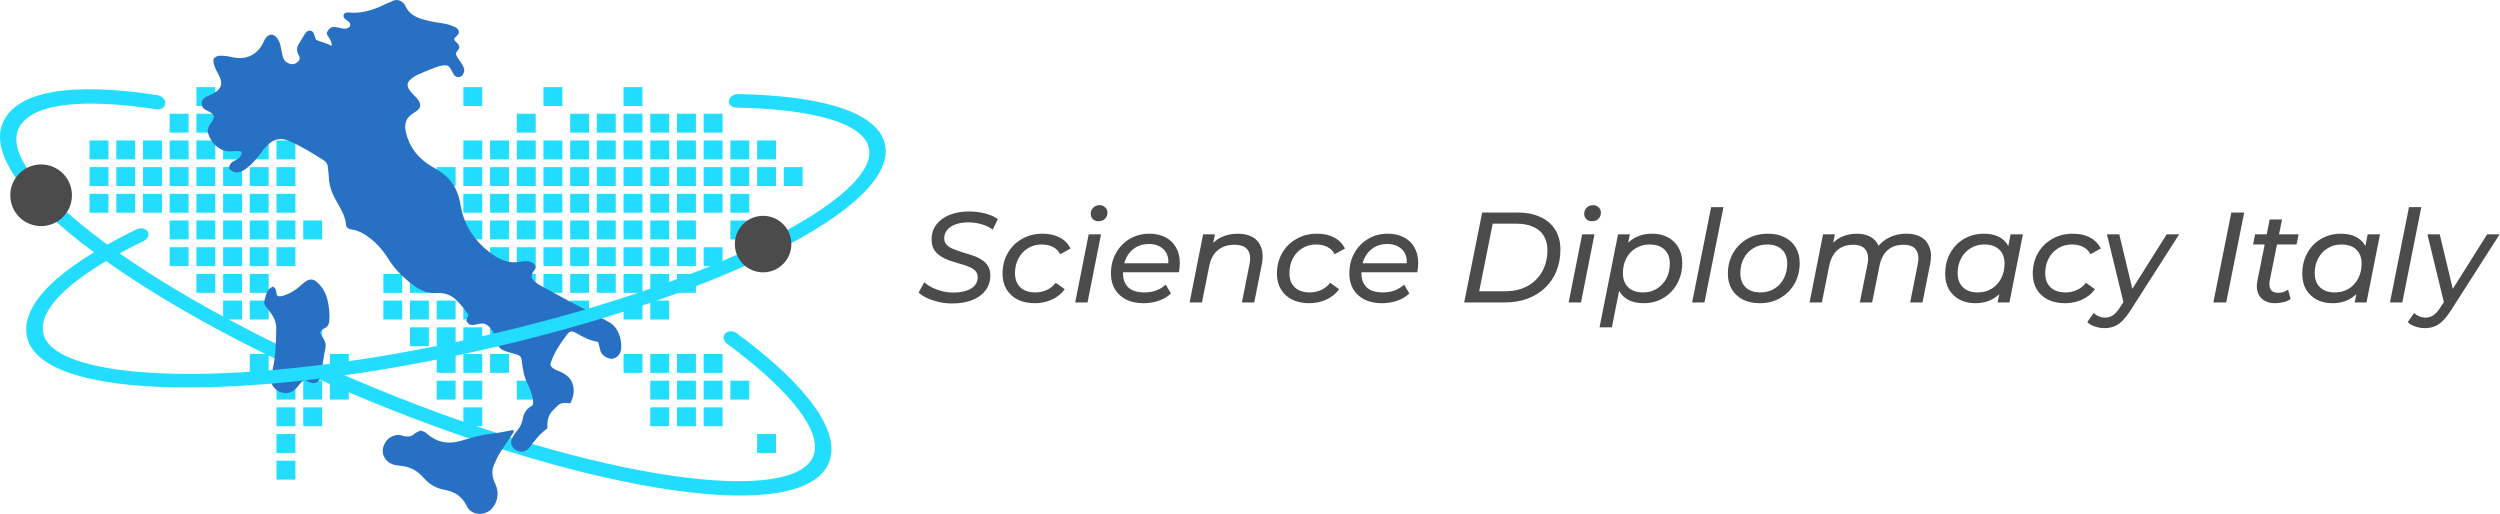 <?xml version="1.0" encoding="UTF-8"?>
<svg xmlns="http://www.w3.org/2000/svg" width="467" height="96" viewBox="0 0 467 96" fill="none">
  <path d="M40.218 16.27H36.688V19.799H40.218V16.27Z" fill="#23DDFF"></path>
  <path d="M45.212 16.27H41.682V19.799H45.212V16.27Z" fill="#23DDFF"></path>
  <path d="M50.188 16.27H46.658V19.799H50.188V16.27Z" fill="#23DDFF"></path>
  <path d="M55.182 16.27H51.652V19.799H55.182V16.27Z" fill="#23DDFF"></path>
  <path d="M60.175 16.27H56.645V19.799H60.175V16.27Z" fill="#23DDFF"></path>
  <path d="M65.151 16.27H61.621V19.799H65.151V16.27Z" fill="#23DDFF"></path>
  <path d="M70.145 16.27H66.615V19.799H70.145V16.27Z" fill="#23DDFF"></path>
  <path d="M75.137 16.27H71.607V19.799H75.137V16.27Z" fill="#23DDFF"></path>
  <path d="M90.084 16.27H86.554V19.799H90.084V16.27Z" fill="#23DDFF"></path>
  <path d="M105.047 16.27H101.517V19.799H105.047V16.27Z" fill="#23DDFF"></path>
  <path d="M120.01 16.27H116.48V19.799H120.01V16.27Z" fill="#23DDFF"></path>
  <path d="M35.226 21.247H31.696V24.777H35.226V21.247Z" fill="#23DDFF"></path>
  <path d="M40.218 21.247H36.688V24.777H40.218V21.247Z" fill="#23DDFF"></path>
  <path d="M45.212 21.247H41.682V24.777H45.212V21.247Z" fill="#23DDFF"></path>
  <path d="M50.188 21.247H46.658V24.777H50.188V21.247Z" fill="#23DDFF"></path>
  <path d="M60.175 21.247H56.645V24.777H60.175V21.247Z" fill="#23DDFF"></path>
  <path d="M65.151 21.247H61.621V24.777H65.151V21.247Z" fill="#23DDFF"></path>
  <path d="M70.145 21.247H66.615V24.777H70.145V21.247Z" fill="#23DDFF"></path>
  <path d="M100.07 21.247H96.54V24.777H100.07V21.247Z" fill="#23DDFF"></path>
  <path d="M110.041 21.247H106.51V24.777H110.041V21.247Z" fill="#23DDFF"></path>
  <path d="M115.017 21.247H111.487V24.777H115.017V21.247Z" fill="#23DDFF"></path>
  <path d="M120.01 21.247H116.48V24.777H120.01V21.247Z" fill="#23DDFF"></path>
  <path d="M125.003 21.247H121.473V24.777H125.003V21.247Z" fill="#23DDFF"></path>
  <path d="M129.996 21.247H126.466V24.777H129.996V21.247Z" fill="#23DDFF"></path>
  <path d="M134.973 21.247H131.443V24.777H134.973V21.247Z" fill="#23DDFF"></path>
  <path d="M20.263 26.24H16.733V29.77H20.263V26.24Z" fill="#23DDFF"></path>
  <path d="M25.256 26.24H21.726V29.77H25.256V26.24Z" fill="#23DDFF"></path>
  <path d="M30.248 26.24H26.718V29.77H30.248V26.24Z" fill="#23DDFF"></path>
  <path d="M35.226 26.24H31.696V29.77H35.226V26.24Z" fill="#23DDFF"></path>
  <path d="M40.218 26.24H36.688V29.77H40.218V26.24Z" fill="#23DDFF"></path>
  <path d="M45.212 26.24H41.682V29.77H45.212V26.24Z" fill="#23DDFF"></path>
  <path d="M50.188 26.24H46.658V29.77H50.188V26.24Z" fill="#23DDFF"></path>
  <path d="M55.182 26.24H51.652V29.77H55.182V26.24Z" fill="#23DDFF"></path>
  <path d="M65.151 26.24H61.621V29.77H65.151V26.24Z" fill="#23DDFF"></path>
  <path d="M70.145 26.24H66.615V29.77H70.145V26.24Z" fill="#23DDFF"></path>
  <path d="M90.084 26.24H86.554V29.77H90.084V26.24Z" fill="#23DDFF"></path>
  <path d="M95.077 26.24H91.547V29.77H95.077V26.24Z" fill="#23DDFF"></path>
  <path d="M100.07 26.24H96.54V29.77H100.07V26.24Z" fill="#23DDFF"></path>
  <path d="M105.047 26.24H101.517V29.77H105.047V26.24Z" fill="#23DDFF"></path>
  <path d="M110.041 26.24H106.51V29.77H110.041V26.24Z" fill="#23DDFF"></path>
  <path d="M115.017 26.24H111.487V29.77H115.017V26.24Z" fill="#23DDFF"></path>
  <path d="M120.01 26.24H116.48V29.77H120.01V26.24Z" fill="#23DDFF"></path>
  <path d="M125.003 26.24H121.473V29.77H125.003V26.24Z" fill="#23DDFF"></path>
  <path d="M129.996 26.24H126.466V29.77H129.996V26.24Z" fill="#23DDFF"></path>
  <path d="M134.973 26.24H131.443V29.77H134.973V26.24Z" fill="#23DDFF"></path>
  <path d="M139.965 26.24H136.435V29.77H139.965V26.24Z" fill="#23DDFF"></path>
  <path d="M144.958 26.24H141.428V29.77H144.958V26.24Z" fill="#23DDFF"></path>
  <path d="M20.263 31.216H16.733V34.746H20.263V31.216Z" fill="#23DDFF"></path>
  <path d="M25.256 31.216H21.726V34.746H25.256V31.216Z" fill="#23DDFF"></path>
  <path d="M30.248 31.216H26.718V34.746H30.248V31.216Z" fill="#23DDFF"></path>
  <path d="M35.226 31.216H31.696V34.746H35.226V31.216Z" fill="#23DDFF"></path>
  <path d="M40.218 31.216H36.688V34.746H40.218V31.216Z" fill="#23DDFF"></path>
  <path d="M45.212 31.216H41.682V34.746H45.212V31.216Z" fill="#23DDFF"></path>
  <path d="M50.188 31.216H46.658V34.746H50.188V31.216Z" fill="#23DDFF"></path>
  <path d="M55.182 31.216H51.652V34.746H55.182V31.216Z" fill="#23DDFF"></path>
  <path d="M65.151 31.216H61.621V34.746H65.151V31.216Z" fill="#23DDFF"></path>
  <path d="M75.137 31.216H71.607V34.746H75.137V31.216Z" fill="#23DDFF"></path>
  <path d="M85.107 31.216H81.577V34.746H85.107V31.216Z" fill="#23DDFF"></path>
  <path d="M90.084 31.216H86.554V34.746H90.084V31.216Z" fill="#23DDFF"></path>
  <path d="M95.077 31.216H91.547V34.746H95.077V31.216Z" fill="#23DDFF"></path>
  <path d="M100.07 31.216H96.54V34.746H100.07V31.216Z" fill="#23DDFF"></path>
  <path d="M105.047 31.216H101.517V34.746H105.047V31.216Z" fill="#23DDFF"></path>
  <path d="M110.041 31.216H106.51V34.746H110.041V31.216Z" fill="#23DDFF"></path>
  <path d="M115.017 31.216H111.487V34.746H115.017V31.216Z" fill="#23DDFF"></path>
  <path d="M120.01 31.216H116.48V34.746H120.01V31.216Z" fill="#23DDFF"></path>
  <path d="M125.003 31.216H121.473V34.746H125.003V31.216Z" fill="#23DDFF"></path>
  <path d="M129.996 31.216H126.466V34.746H129.996V31.216Z" fill="#23DDFF"></path>
  <path d="M134.973 31.216H131.443V34.746H134.973V31.216Z" fill="#23DDFF"></path>
  <path d="M139.965 31.216H136.435V34.746H139.965V31.216Z" fill="#23DDFF"></path>
  <path d="M144.958 31.216H141.428V34.746H144.958V31.216Z" fill="#23DDFF"></path>
  <path d="M149.936 31.216H146.406V34.746H149.936V31.216Z" fill="#23DDFF"></path>
  <path d="M20.263 36.209H16.733V39.739H20.263V36.209Z" fill="#23DDFF"></path>
  <path d="M25.256 36.209H21.726V39.739H25.256V36.209Z" fill="#23DDFF"></path>
  <path d="M30.248 36.209H26.718V39.739H30.248V36.209Z" fill="#23DDFF"></path>
  <path d="M35.226 36.209H31.696V39.739H35.226V36.209Z" fill="#23DDFF"></path>
  <path d="M40.218 36.209H36.688V39.739H40.218V36.209Z" fill="#23DDFF"></path>
  <path d="M45.212 36.209H41.682V39.739H45.212V36.209Z" fill="#23DDFF"></path>
  <path d="M50.188 36.209H46.658V39.739H50.188V36.209Z" fill="#23DDFF"></path>
  <path d="M55.182 36.209H51.652V39.739H55.182V36.209Z" fill="#23DDFF"></path>
  <path d="M80.114 36.209H76.584V39.739H80.114V36.209Z" fill="#23DDFF"></path>
  <path d="M85.107 36.209H81.577V39.739H85.107V36.209Z" fill="#23DDFF"></path>
  <path d="M90.084 36.209H86.554V39.739H90.084V36.209Z" fill="#23DDFF"></path>
  <path d="M95.077 36.209H91.547V39.739H95.077V36.209Z" fill="#23DDFF"></path>
  <path d="M100.07 36.209H96.54V39.739H100.07V36.209Z" fill="#23DDFF"></path>
  <path d="M105.047 36.209H101.517V39.739H105.047V36.209Z" fill="#23DDFF"></path>
  <path d="M110.041 36.209H106.51V39.739H110.041V36.209Z" fill="#23DDFF"></path>
  <path d="M115.017 36.209H111.487V39.739H115.017V36.209Z" fill="#23DDFF"></path>
  <path d="M120.01 36.209H116.48V39.739H120.01V36.209Z" fill="#23DDFF"></path>
  <path d="M125.003 36.209H121.473V39.739H125.003V36.209Z" fill="#23DDFF"></path>
  <path d="M129.996 36.209H126.466V39.739H129.996V36.209Z" fill="#23DDFF"></path>
  <path d="M134.973 36.209H131.443V39.739H134.973V36.209Z" fill="#23DDFF"></path>
  <path d="M139.965 36.209H136.435V39.739H139.965V36.209Z" fill="#23DDFF"></path>
  <path d="M35.226 41.187H31.696V44.717H35.226V41.187Z" fill="#23DDFF"></path>
  <path d="M40.218 41.187H36.688V44.717H40.218V41.187Z" fill="#23DDFF"></path>
  <path d="M45.212 41.187H41.682V44.717H45.212V41.187Z" fill="#23DDFF"></path>
  <path d="M50.188 41.187H46.658V44.717H50.188V41.187Z" fill="#23DDFF"></path>
  <path d="M55.182 41.187H51.652V44.717H55.182V41.187Z" fill="#23DDFF"></path>
  <path d="M60.175 41.187H56.645V44.717H60.175V41.187Z" fill="#23DDFF"></path>
  <path d="M80.114 41.187H76.584V44.717H80.114V41.187Z" fill="#23DDFF"></path>
  <path d="M85.107 41.187H81.577V44.717H85.107V41.187Z" fill="#23DDFF"></path>
  <path d="M90.084 41.187H86.554V44.717H90.084V41.187Z" fill="#23DDFF"></path>
  <path d="M95.077 41.187H91.547V44.717H95.077V41.187Z" fill="#23DDFF"></path>
  <path d="M100.07 41.187H96.54V44.717H100.07V41.187Z" fill="#23DDFF"></path>
  <path d="M105.047 41.187H101.517V44.717H105.047V41.187Z" fill="#23DDFF"></path>
  <path d="M110.041 41.187H106.51V44.717H110.041V41.187Z" fill="#23DDFF"></path>
  <path d="M115.017 41.187H111.487V44.717H115.017V41.187Z" fill="#23DDFF"></path>
  <path d="M120.01 41.187H116.48V44.717H120.01V41.187Z" fill="#23DDFF"></path>
  <path d="M125.003 41.187H121.473V44.717H125.003V41.187Z" fill="#23DDFF"></path>
  <path d="M129.996 41.187H126.466V44.717H129.996V41.187Z" fill="#23DDFF"></path>
  <path d="M139.965 41.187H136.435V44.717H139.965V41.187Z" fill="#23DDFF"></path>
  <path d="M35.226 46.179H31.696V49.709H35.226V46.179Z" fill="#23DDFF"></path>
  <path d="M40.218 46.179H36.688V49.709H40.218V46.179Z" fill="#23DDFF"></path>
  <path d="M45.212 46.179H41.682V49.709H45.212V46.179Z" fill="#23DDFF"></path>
  <path d="M50.188 46.179H46.658V49.709H50.188V46.179Z" fill="#23DDFF"></path>
  <path d="M55.182 46.179H51.652V49.709H55.182V46.179Z" fill="#23DDFF"></path>
  <path d="M80.114 46.179H76.584V49.709H80.114V46.179Z" fill="#23DDFF"></path>
  <path d="M90.084 46.179H86.554V49.709H90.084V46.179Z" fill="#23DDFF"></path>
  <path d="M95.077 46.179H91.547V49.709H95.077V46.179Z" fill="#23DDFF"></path>
  <path d="M100.07 46.179H96.54V49.709H100.07V46.179Z" fill="#23DDFF"></path>
  <path d="M105.047 46.179H101.517V49.709H105.047V46.179Z" fill="#23DDFF"></path>
  <path d="M110.041 46.179H106.51V49.709H110.041V46.179Z" fill="#23DDFF"></path>
  <path d="M115.017 46.179H111.487V49.709H115.017V46.179Z" fill="#23DDFF"></path>
  <path d="M120.01 46.179H116.48V49.709H120.01V46.179Z" fill="#23DDFF"></path>
  <path d="M125.003 46.179H121.473V49.709H125.003V46.179Z" fill="#23DDFF"></path>
  <path d="M129.996 46.179H126.466V49.709H129.996V46.179Z" fill="#23DDFF"></path>
  <path d="M134.973 46.179H131.443V49.709H134.973V46.179Z" fill="#23DDFF"></path>
  <path d="M40.218 51.172H36.688V54.702H40.218V51.172Z" fill="#23DDFF"></path>
  <path d="M45.212 51.172H41.682V54.702H45.212V51.172Z" fill="#23DDFF"></path>
  <path d="M50.188 51.172H46.658V54.702H50.188V51.172Z" fill="#23DDFF"></path>
  <path d="M75.137 51.172H71.607V54.702H75.137V51.172Z" fill="#23DDFF"></path>
  <path d="M80.114 51.172H76.584V54.702H80.114V51.172Z" fill="#23DDFF"></path>
  <path d="M85.107 51.172H81.577V54.702H85.107V51.172Z" fill="#23DDFF"></path>
  <path d="M90.084 51.172H86.554V54.702H90.084V51.172Z" fill="#23DDFF"></path>
  <path d="M95.077 51.172H91.547V54.702H95.077V51.172Z" fill="#23DDFF"></path>
  <path d="M100.07 51.172H96.54V54.702H100.07V51.172Z" fill="#23DDFF"></path>
  <path d="M105.047 51.172H101.517V54.702H105.047V51.172Z" fill="#23DDFF"></path>
  <path d="M110.041 51.172H106.51V54.702H110.041V51.172Z" fill="#23DDFF"></path>
  <path d="M115.017 51.172H111.487V54.702H115.017V51.172Z" fill="#23DDFF"></path>
  <path d="M120.01 51.172H116.48V54.702H120.01V51.172Z" fill="#23DDFF"></path>
  <path d="M125.003 51.172H121.473V54.702H125.003V51.172Z" fill="#23DDFF"></path>
  <path d="M129.996 51.172H126.466V54.702H129.996V51.172Z" fill="#23DDFF"></path>
  <path d="M45.212 56.149H41.682V59.679H45.212V56.149Z" fill="#23DDFF"></path>
  <path d="M50.188 56.149H46.658V59.679H50.188V56.149Z" fill="#23DDFF"></path>
  <path d="M55.182 56.149H51.652V59.679H55.182V56.149Z" fill="#23DDFF"></path>
  <path d="M75.137 56.149H71.607V59.679H75.137V56.149Z" fill="#23DDFF"></path>
  <path d="M80.114 56.149H76.584V59.679H80.114V56.149Z" fill="#23DDFF"></path>
  <path d="M85.107 56.149H81.577V59.679H85.107V56.149Z" fill="#23DDFF"></path>
  <path d="M90.084 56.149H86.554V59.679H90.084V56.149Z" fill="#23DDFF"></path>
  <path d="M95.077 56.149H91.547V59.679H95.077V56.149Z" fill="#23DDFF"></path>
  <path d="M100.07 56.149H96.54V59.679H100.07V56.149Z" fill="#23DDFF"></path>
  <path d="M110.041 56.149H106.51V59.679H110.041V56.149Z" fill="#23DDFF"></path>
  <path d="M120.01 56.149H116.48V59.679H120.01V56.149Z" fill="#23DDFF"></path>
  <path d="M125.003 56.149H121.473V59.679H125.003V56.149Z" fill="#23DDFF"></path>
  <path d="M55.182 61.142H51.652V64.672H55.182V61.142Z" fill="#23DDFF"></path>
  <path d="M60.175 61.142H56.645V64.672H60.175V61.142Z" fill="#23DDFF"></path>
  <path d="M80.114 61.142H76.584V64.672H80.114V61.142Z" fill="#23DDFF"></path>
  <path d="M85.107 61.142H81.577V64.672H85.107V61.142Z" fill="#23DDFF"></path>
  <path d="M90.084 61.142H86.554V64.672H90.084V61.142Z" fill="#23DDFF"></path>
  <path d="M95.077 61.142H91.547V64.672H95.077V61.142Z" fill="#23DDFF"></path>
  <path d="M50.188 66.119H46.658V69.649H50.188V66.119Z" fill="#23DDFF"></path>
  <path d="M55.182 66.119H51.652V69.649H55.182V66.119Z" fill="#23DDFF"></path>
  <path d="M60.175 66.119H56.645V69.649H60.175V66.119Z" fill="#23DDFF"></path>
  <path d="M65.151 66.119H61.621V69.649H65.151V66.119Z" fill="#23DDFF"></path>
  <path d="M85.107 66.119H81.577V69.649H85.107V66.119Z" fill="#23DDFF"></path>
  <path d="M90.084 66.119H86.554V69.649H90.084V66.119Z" fill="#23DDFF"></path>
  <path d="M95.077 66.119H91.547V69.649H95.077V66.119Z" fill="#23DDFF"></path>
  <path d="M120.01 66.119H116.48V69.649H120.01V66.119Z" fill="#23DDFF"></path>
  <path d="M125.003 66.119H121.473V69.649H125.003V66.119Z" fill="#23DDFF"></path>
  <path d="M129.996 66.119H126.466V69.649H129.996V66.119Z" fill="#23DDFF"></path>
  <path d="M134.973 66.119H131.443V69.649H134.973V66.119Z" fill="#23DDFF"></path>
  <path d="M55.182 71.112H51.652V74.642H55.182V71.112Z" fill="#23DDFF"></path>
  <path d="M60.175 71.112H56.645V74.642H60.175V71.112Z" fill="#23DDFF"></path>
  <path d="M65.151 71.112H61.621V74.642H65.151V71.112Z" fill="#23DDFF"></path>
  <path d="M85.107 71.112H81.577V74.642H85.107V71.112Z" fill="#23DDFF"></path>
  <path d="M90.084 71.112H86.554V74.642H90.084V71.112Z" fill="#23DDFF"></path>
  <path d="M100.07 71.112H96.54V74.642H100.07V71.112Z" fill="#23DDFF"></path>
  <path d="M125.003 71.112H121.473V74.642H125.003V71.112Z" fill="#23DDFF"></path>
  <path d="M129.996 71.112H126.466V74.642H129.996V71.112Z" fill="#23DDFF"></path>
  <path d="M134.973 71.112H131.443V74.642H134.973V71.112Z" fill="#23DDFF"></path>
  <path d="M139.965 71.112H136.435V74.642H139.965V71.112Z" fill="#23DDFF"></path>
  <path d="M55.182 76.089H51.652V79.619H55.182V76.089Z" fill="#23DDFF"></path>
  <path d="M60.175 76.089H56.645V79.619H60.175V76.089Z" fill="#23DDFF"></path>
  <path d="M90.084 76.089H86.554V79.619H90.084V76.089Z" fill="#23DDFF"></path>
  <path d="M125.003 76.089H121.473V79.619H125.003V76.089Z" fill="#23DDFF"></path>
  <path d="M129.996 76.089H126.466V79.619H129.996V76.089Z" fill="#23DDFF"></path>
  <path d="M134.973 76.089H131.443V79.619H134.973V76.089Z" fill="#23DDFF"></path>
  <path d="M55.182 81.082H51.652V84.612H55.182V81.082Z" fill="#23DDFF"></path>
  <path d="M144.958 81.082H141.428V84.612H144.958V81.082Z" fill="#23DDFF"></path>
  <path d="M55.182 86.059H51.652V89.589H55.182V86.059Z" fill="#23DDFF"></path>
  <path d="M69.318 75.024C48.964 66.66 30.647 56.801 17.687 47.229C4.267 37.307 -1.839 28.72 0.483 23.044C2.931 17.081 12.933 15.252 29.406 17.765C30.249 17.892 30.917 18.591 30.869 19.323C30.822 20.054 30.106 20.547 29.263 20.42C14.507 18.162 5.316 19.514 3.377 24.236C1.548 28.689 7.415 36.353 19.468 45.257C32.173 54.655 50.221 64.354 70.288 72.607C70.288 72.607 70.288 72.607 70.303 72.607C90.37 80.859 110.04 86.631 125.686 88.889C140.522 91.02 150.078 89.7 151.907 85.248C153.736 80.796 147.868 73.116 135.815 64.211C135.131 63.702 134.972 62.844 135.465 62.303C135.958 61.762 136.912 61.73 137.612 62.239C151.048 72.162 157.154 80.764 154.833 86.441C152.511 92.117 142.128 93.93 125.607 91.545C109.674 89.255 89.687 83.388 69.334 75.024C69.334 75.024 69.334 75.024 69.318 75.024Z" fill="#23DDFF"></path>
  <path d="M111.737 63.858C110.198 63.649 108.919 62.971 107.693 62.24C106.91 61.797 106.44 61.797 105.971 62.423C104.718 64.092 103.518 65.788 102.866 67.823C102.839 67.954 102.839 68.084 102.813 68.241C103.257 68.971 104.014 69.154 104.718 69.467C105.918 70.015 106.832 70.824 107.093 72.18C107.301 73.302 107.066 74.294 106.545 75.337C105.657 75.233 104.822 75.129 104.17 75.781C103.622 76.329 102.996 76.824 102.631 77.555C102.239 78.311 102.239 79.146 102.239 80.033C100.856 80.999 99.865 82.303 98.873 83.634C98.012 84.782 96.264 84.521 95.612 83.242C95.455 82.929 95.429 82.616 95.533 82.251C95.742 81.599 96.081 81.051 96.499 80.581C97.099 79.903 97.49 79.12 97.647 78.259C97.856 77.085 98.43 76.25 99.473 75.755C99.787 74.789 99.395 73.928 99.134 73.067C99.004 72.65 98.847 72.233 98.638 71.867C97.908 70.537 97.673 69.102 97.49 67.615C97.386 66.571 97.203 66.388 96.186 66.127C95.612 65.971 95.011 65.788 94.438 65.606C93.524 65.319 92.976 64.719 92.767 63.779C92.585 62.971 92.298 62.214 91.802 61.536C90.993 60.466 90.419 60.231 89.115 60.57C88.306 60.779 87.549 60.883 87.105 59.892C87.236 59.553 87.366 59.188 87.523 58.822C86.897 57.857 86.166 57.022 85.383 56.187C84.313 55.039 82.904 54.648 81.495 54.752C79.878 54.857 78.599 54.257 77.399 53.396C75.494 52.013 73.798 50.395 72.546 48.36C71.371 46.508 69.936 44.89 68.031 43.742C67.301 43.325 66.57 42.96 65.735 42.881C65.161 42.829 64.692 42.568 64.639 41.968C64.483 40.168 63.465 38.707 62.63 37.194C61.926 35.915 61.508 34.585 61.43 33.124C61.404 32.445 61.299 31.741 61.221 31.063C61.169 30.593 60.934 30.254 60.543 29.993C58.377 28.61 56.211 27.253 53.837 26.262C52.323 25.636 51.045 26.053 49.923 27.149C49.271 27.801 48.749 28.558 48.201 29.262C47.418 30.28 46.557 31.167 45.461 31.819C44.417 32.445 43.608 32.341 42.773 31.48C42.8 30.645 43.374 30.202 44.052 29.889C44.678 29.576 45.148 29.184 45.122 28.323C44.417 28.14 43.687 28.245 42.982 28.271C40.895 28.323 39.277 26.497 38.833 24.749C38.703 24.201 38.912 23.731 39.199 23.262C39.486 22.818 39.825 22.427 39.981 21.853C39.851 21.122 39.173 20.94 38.625 20.627C38.259 20.418 37.842 20.235 37.737 19.74C37.581 19.009 37.816 18.461 38.494 18.096C38.964 17.861 39.46 17.705 39.903 17.444C41.443 16.557 41.678 15.539 40.843 13.974C40.425 13.191 40.008 12.46 39.877 11.573C39.851 11.365 39.903 11.156 39.903 10.973C40.582 10.191 41.443 10.425 42.252 10.478C42.721 10.504 43.191 10.66 43.661 10.739C46.087 11.208 48.123 10.165 49.192 7.947C49.323 7.686 49.427 7.373 49.61 7.138C50.158 6.303 51.045 6.251 51.671 7.008C52.062 7.477 52.297 8.051 52.428 8.651C52.532 9.251 52.663 9.852 52.793 10.425C52.95 11.234 53.445 11.756 54.228 11.939C55.011 12.121 55.559 11.73 55.924 11.208C56.029 10.817 55.95 10.582 55.82 10.347C55.324 9.538 55.428 8.782 55.924 8.025C56.29 7.477 56.577 6.903 56.942 6.355C57.177 5.99 57.49 5.651 57.986 5.729C58.429 5.808 58.612 6.147 58.716 6.538C58.794 6.825 58.925 7.112 59.029 7.425C59.943 7.895 60.986 7.973 61.952 8.599C62.056 7.477 61.169 6.929 61.012 6.121C61.639 5.051 61.9 4.947 62.969 5.103C63.752 5.234 64.561 5.651 65.344 4.999C65.84 3.799 64.065 3.929 64.17 2.833C64.274 2.416 64.692 2.312 65.135 2.338C67.718 2.599 70.014 1.764 72.258 0.642C72.493 0.511 72.754 0.485 72.989 0.355C74.242 -0.454 75.311 0.25 75.755 1.164C76.642 3.042 78.364 3.486 80.086 3.903C81.13 4.164 82.226 4.242 83.296 4.477C83.844 4.581 84.366 4.79 84.888 4.999C85.357 5.181 85.696 5.521 85.722 6.042C85.644 6.642 84.992 6.799 84.835 7.347C85.018 7.895 85.801 8.103 85.801 8.86C85.775 9.278 85.279 9.486 85.148 10.06C85.331 10.713 85.879 11.287 86.27 11.939C86.584 12.46 86.897 12.982 86.61 13.635C86.453 14.026 86.244 14.313 85.801 14.391C85.383 14.443 85.018 14.313 84.783 13.948C84.6 13.661 84.444 13.322 84.287 13.034C83.818 12.226 83.531 12.095 82.591 12.252C82.2 12.33 81.835 12.408 81.469 12.539C80.373 12.956 79.304 13.4 78.208 13.869C77.842 14.026 77.503 14.235 77.19 14.443C75.912 15.304 75.807 16.061 76.799 17.209C77.19 17.678 77.66 18.07 78.025 18.54C78.808 19.557 78.599 20.34 77.477 20.966C75.912 21.853 75.416 23.001 75.833 24.775C76.512 27.593 78.182 29.654 80.686 31.115C81.6 31.637 82.487 32.184 83.27 32.863C84.914 34.324 85.696 36.202 86.035 38.316C86.688 42.255 88.828 45.282 92.037 47.551C93.316 48.465 94.777 49.091 96.421 48.986C96.89 48.96 97.36 48.83 97.83 48.804C98.795 48.725 99.656 48.908 100.074 49.795C100.1 50.265 99.813 50.421 99.656 50.682C99.134 51.413 99.186 52.039 99.891 52.613C100.308 52.978 100.804 53.265 101.3 53.526C104.562 55.326 107.849 57.1 111.189 58.77C111.998 59.188 112.781 59.683 113.59 60.075C115.442 60.962 116.251 63.362 116.016 65.293C115.886 66.232 115.129 66.962 114.32 67.014C113.511 67.067 112.442 66.388 112.181 65.606C112.05 65.136 111.92 64.536 111.737 63.858Z" fill="#2870C3"></path>
  <path d="M78.521 80.425C79.069 80.555 79.46 80.738 79.8 81.051C81.574 82.616 83.583 83.008 85.853 82.407C87.68 81.912 89.506 81.286 91.411 81.077C92.898 80.894 94.386 80.633 95.873 80.32C96.108 80.712 95.821 80.92 95.664 81.155C94.934 82.277 94.151 83.373 93.42 84.521C92.977 85.225 92.663 85.982 92.324 86.738C91.724 88.043 91.959 89.243 92.559 90.469C93.29 91.983 92.977 93.835 91.829 95.061C90.524 96.444 88.019 96.287 87.21 94.565C86.297 92.635 84.862 91.826 82.905 91.461C81.417 91.2 80.165 90.417 79.147 89.269C77.999 87.939 76.59 87.156 74.764 86.999C73.85 86.921 72.859 86.738 72.18 85.956C71.346 84.99 71.267 83.921 71.946 82.695C72.494 81.703 73.72 81.103 74.79 81.286C74.999 81.312 75.207 81.416 75.416 81.468C76.068 81.599 76.695 81.599 77.269 81.155C77.608 80.816 78.078 80.659 78.521 80.425Z" fill="#2870C3"></path>
  <path d="M59.76 62.188C59.968 62.527 60.125 62.814 60.334 63.101C60.751 63.701 60.934 64.379 60.777 65.084C60.464 66.571 60.255 68.058 60.073 69.571C60.047 69.832 59.995 70.093 59.916 70.328C59.525 71.502 58.846 71.815 57.724 71.371C57.49 71.267 57.255 71.163 57.072 71.058C56.394 71.084 56.159 71.554 55.82 71.971C55.272 72.65 54.672 73.276 53.732 73.406C51.801 73.667 50.079 71.815 50.679 69.91C51.514 67.249 51.488 64.536 51.619 61.822C51.697 60.414 51.227 59.187 50.314 58.118C50.236 58.013 50.157 57.909 50.079 57.805C49.792 57.335 49.218 56.917 49.375 56.317C49.61 55.404 49.714 54.413 50.549 53.761C50.679 53.656 50.862 53.63 50.992 53.552C51.697 53.917 51.566 54.596 51.723 55.169C52.114 55.483 52.532 55.326 52.95 55.222C54.097 54.883 55.089 54.282 55.976 53.5C56.316 53.213 56.629 52.926 56.968 52.665C57.855 52.039 58.481 52.039 59.29 52.769C60.308 53.708 60.96 54.909 61.221 56.239C61.456 57.335 61.586 58.457 61.534 59.605C61.508 60.414 61.325 61.066 60.516 61.379C60.203 61.535 59.942 61.744 59.76 62.188Z" fill="#2870C3"></path>
  <path d="M89.782 65.435C68.65 70.19 48.313 72.654 32.492 72.352C16.082 72.05 6.35 68.727 5.062 63.002C3.711 56.976 10.771 50.011 25.511 42.84C26.274 42.474 27.197 42.649 27.578 43.238C27.96 43.826 27.658 44.605 26.894 44.987C13.697 51.411 7.034 57.564 8.099 62.319C9.117 66.819 18.133 69.538 32.857 69.824C48.377 70.11 68.412 67.693 89.242 63.002C89.242 63.002 89.242 63.002 89.258 63.002C110.104 58.312 129.233 51.919 143.146 45.003C156.328 38.436 163.324 32.107 162.306 27.607C161.289 23.107 152.257 20.372 137.517 20.102C136.674 20.086 136.07 19.514 136.165 18.814C136.261 18.114 137.024 17.558 137.867 17.574C154.277 17.876 164.024 21.199 165.312 26.923C166.6 32.648 159.222 39.819 144.529 47.133C130.362 54.178 110.931 60.681 89.798 65.435H89.782Z" fill="#23DDFF"></path>
  <circle cx="7.679" cy="36.477" r="5.759" fill="#4B4B4B"></circle>
  <circle cx="142.546" cy="45.595" r="5.279" fill="#4B4B4B"></circle>
  <path d="M177.888 56.687C177.04 56.687 176.208 56.599 175.392 56.423C174.592 56.231 173.856 55.983 173.184 55.679C172.528 55.375 172 55.031 171.6 54.647L172.656 52.727C173.088 53.111 173.592 53.447 174.168 53.735C174.76 54.023 175.384 54.247 176.04 54.407C176.712 54.567 177.4 54.647 178.104 54.647C179 54.647 179.792 54.535 180.48 54.311C181.168 54.087 181.696 53.767 182.064 53.351C182.448 52.919 182.64 52.399 182.64 51.791C182.64 51.295 182.48 50.887 182.16 50.567C181.84 50.247 181.424 49.991 180.912 49.799C180.416 49.591 179.856 49.407 179.232 49.247C178.624 49.071 178.008 48.879 177.384 48.671C176.776 48.447 176.216 48.175 175.704 47.855C175.208 47.535 174.8 47.127 174.48 46.631C174.176 46.119 174.024 45.479 174.024 44.711C174.024 43.639 174.32 42.719 174.912 41.951C175.504 41.167 176.32 40.567 177.36 40.151C178.416 39.719 179.632 39.503 181.008 39.503C182.048 39.503 183.04 39.623 183.984 39.863C184.928 40.103 185.736 40.455 186.408 40.919L185.448 42.887C184.824 42.439 184.12 42.103 183.336 41.879C182.552 41.655 181.736 41.543 180.888 41.543C179.976 41.543 179.184 41.663 178.512 41.903C177.84 42.143 177.32 42.487 176.952 42.935C176.584 43.367 176.392 43.879 176.376 44.471C176.376 44.983 176.528 45.399 176.832 45.719C177.136 46.039 177.544 46.303 178.056 46.511C178.568 46.719 179.128 46.919 179.736 47.111C180.36 47.287 180.976 47.479 181.584 47.687C182.192 47.879 182.752 48.135 183.264 48.455C183.792 48.759 184.208 49.151 184.512 49.631C184.832 50.111 184.992 50.719 184.992 51.455C184.992 52.527 184.688 53.463 184.08 54.263C183.488 55.047 182.656 55.647 181.584 56.063C180.528 56.479 179.296 56.687 177.888 56.687ZM193.322 56.639C192.09 56.639 191.018 56.415 190.106 55.967C189.21 55.503 188.514 54.863 188.018 54.047C187.522 53.215 187.274 52.247 187.274 51.143C187.274 49.703 187.594 48.423 188.234 47.303C188.874 46.167 189.762 45.279 190.898 44.639C192.034 43.983 193.322 43.655 194.762 43.655C195.994 43.655 197.05 43.887 197.93 44.351C198.81 44.799 199.498 45.487 199.994 46.415L198.05 47.495C197.73 46.871 197.274 46.415 196.682 46.127C196.106 45.823 195.41 45.671 194.594 45.671C193.634 45.671 192.778 45.903 192.026 46.367C191.274 46.815 190.682 47.447 190.25 48.263C189.818 49.063 189.602 49.991 189.602 51.047C189.602 52.151 189.93 53.023 190.586 53.663C191.258 54.303 192.202 54.623 193.418 54.623C194.17 54.623 194.874 54.471 195.53 54.167C196.202 53.863 196.762 53.415 197.21 52.823L198.89 54.023C198.314 54.839 197.53 55.479 196.538 55.943C195.546 56.407 194.474 56.639 193.322 56.639ZM200.845 56.495L203.365 43.775H205.669L203.149 56.495H200.845ZM205.189 41.327C204.757 41.327 204.405 41.191 204.133 40.919C203.877 40.647 203.749 40.319 203.749 39.935C203.749 39.487 203.901 39.111 204.205 38.807C204.509 38.487 204.909 38.327 205.405 38.327C205.821 38.327 206.165 38.463 206.437 38.735C206.725 38.991 206.869 39.303 206.869 39.671C206.869 40.167 206.717 40.567 206.413 40.871C206.109 41.175 205.701 41.327 205.189 41.327ZM213.62 56.639C212.372 56.639 211.292 56.415 210.38 55.967C209.468 55.503 208.764 54.863 208.268 54.047C207.772 53.215 207.524 52.239 207.524 51.119C207.524 49.679 207.836 48.399 208.46 47.279C209.084 46.159 209.932 45.279 211.004 44.639C212.092 43.983 213.324 43.655 214.7 43.655C215.852 43.655 216.852 43.879 217.7 44.327C218.548 44.759 219.204 45.383 219.668 46.199C220.148 47.015 220.388 47.999 220.388 49.151C220.388 49.439 220.372 49.735 220.34 50.039C220.308 50.327 220.268 50.599 220.22 50.855H209.204L209.492 49.175H219.116L218.18 49.751C218.324 48.855 218.26 48.103 217.988 47.495C217.716 46.871 217.284 46.399 216.692 46.079C216.116 45.743 215.42 45.575 214.604 45.575C213.644 45.575 212.796 45.807 212.06 46.271C211.34 46.719 210.78 47.351 210.38 48.167C209.98 48.967 209.78 49.911 209.78 50.999C209.78 52.151 210.108 53.047 210.764 53.687C211.436 54.311 212.452 54.623 213.812 54.623C214.612 54.623 215.356 54.495 216.044 54.239C216.732 53.967 217.3 53.607 217.748 53.159L218.732 54.815C218.124 55.407 217.364 55.863 216.452 56.183C215.54 56.487 214.596 56.639 213.62 56.639ZM231.244 43.655C232.364 43.655 233.3 43.879 234.052 44.327C234.804 44.775 235.324 45.431 235.612 46.295C235.916 47.143 235.948 48.167 235.708 49.367L234.292 56.495H231.988L233.404 49.367C233.644 48.215 233.532 47.319 233.068 46.679C232.604 46.039 231.772 45.719 230.572 45.719C229.34 45.719 228.316 46.055 227.5 46.727C226.684 47.383 226.14 48.399 225.868 49.775L224.524 56.495H222.22L224.74 43.775H226.948L226.228 47.423L225.796 46.439C226.404 45.479 227.172 44.775 228.1 44.327C229.044 43.879 230.092 43.655 231.244 43.655ZM244.58 56.639C243.348 56.639 242.276 56.415 241.364 55.967C240.468 55.503 239.772 54.863 239.276 54.047C238.78 53.215 238.532 52.247 238.532 51.143C238.532 49.703 238.852 48.423 239.492 47.303C240.132 46.167 241.02 45.279 242.156 44.639C243.292 43.983 244.58 43.655 246.02 43.655C247.252 43.655 248.308 43.887 249.188 44.351C250.068 44.799 250.756 45.487 251.252 46.415L249.308 47.495C248.988 46.871 248.532 46.415 247.94 46.127C247.364 45.823 246.668 45.671 245.852 45.671C244.892 45.671 244.036 45.903 243.284 46.367C242.532 46.815 241.94 47.447 241.508 48.263C241.076 49.063 240.86 49.991 240.86 51.047C240.86 52.151 241.188 53.023 241.844 53.663C242.516 54.303 243.46 54.623 244.676 54.623C245.428 54.623 246.132 54.471 246.788 54.167C247.46 53.863 248.02 53.415 248.468 52.823L250.148 54.023C249.572 54.839 248.788 55.479 247.796 55.943C246.804 56.407 245.732 56.639 244.58 56.639ZM258.151 56.639C256.903 56.639 255.823 56.415 254.911 55.967C253.999 55.503 253.295 54.863 252.799 54.047C252.303 53.215 252.055 52.239 252.055 51.119C252.055 49.679 252.367 48.399 252.991 47.279C253.615 46.159 254.463 45.279 255.535 44.639C256.623 43.983 257.855 43.655 259.231 43.655C260.383 43.655 261.383 43.879 262.231 44.327C263.079 44.759 263.735 45.383 264.199 46.199C264.679 47.015 264.919 47.999 264.919 49.151C264.919 49.439 264.903 49.735 264.871 50.039C264.839 50.327 264.799 50.599 264.751 50.855H253.735L254.023 49.175H263.647L262.711 49.751C262.855 48.855 262.791 48.103 262.519 47.495C262.247 46.871 261.815 46.399 261.223 46.079C260.647 45.743 259.951 45.575 259.135 45.575C258.175 45.575 257.327 45.807 256.591 46.271C255.871 46.719 255.311 47.351 254.911 48.167C254.511 48.967 254.311 49.911 254.311 50.999C254.311 52.151 254.639 53.047 255.295 53.687C255.967 54.311 256.983 54.623 258.343 54.623C259.143 54.623 259.887 54.495 260.575 54.239C261.263 53.967 261.831 53.607 262.279 53.159L263.263 54.815C262.655 55.407 261.895 55.863 260.983 56.183C260.071 56.487 259.127 56.639 258.151 56.639ZM273.508 56.495L276.868 39.695H283.444C285.14 39.695 286.588 39.983 287.788 40.559C288.988 41.119 289.9 41.911 290.524 42.935C291.164 43.959 291.484 45.175 291.484 46.583C291.484 48.055 291.236 49.407 290.74 50.639C290.244 51.855 289.532 52.903 288.604 53.783C287.692 54.647 286.596 55.319 285.316 55.799C284.036 56.263 282.604 56.495 281.02 56.495H273.508ZM276.316 54.407H281.092C282.756 54.407 284.18 54.079 285.364 53.423C286.548 52.751 287.46 51.839 288.1 50.687C288.74 49.519 289.06 48.199 289.06 46.727C289.06 45.719 288.844 44.847 288.412 44.111C287.98 43.359 287.324 42.783 286.444 42.383C285.58 41.983 284.5 41.783 283.204 41.783H278.836L276.316 54.407ZM293.025 56.495L295.545 43.775H297.849L295.329 56.495H293.025ZM297.369 41.327C296.937 41.327 296.585 41.191 296.313 40.919C296.057 40.647 295.929 40.319 295.929 39.935C295.929 39.487 296.081 39.111 296.385 38.807C296.689 38.487 297.089 38.327 297.585 38.327C298.001 38.327 298.345 38.463 298.617 38.735C298.905 38.991 299.049 39.303 299.049 39.671C299.049 40.167 298.897 40.567 298.593 40.871C298.289 41.175 297.881 41.327 297.369 41.327ZM307.048 56.639C305.96 56.639 305.024 56.447 304.24 56.063C303.472 55.663 302.88 55.095 302.464 54.359C302.048 53.607 301.84 52.703 301.84 51.647C301.84 50.047 302.112 48.655 302.656 47.471C303.2 46.271 303.976 45.335 304.984 44.663C306.008 43.991 307.224 43.655 308.632 43.655C309.72 43.655 310.68 43.871 311.512 44.303C312.36 44.735 313.024 45.367 313.504 46.199C314 47.015 314.248 47.991 314.248 49.127C314.248 50.215 314.064 51.215 313.696 52.127C313.344 53.039 312.84 53.831 312.184 54.503C311.544 55.175 310.784 55.703 309.904 56.087C309.024 56.455 308.072 56.639 307.048 56.639ZM298.792 61.151L302.248 43.775H304.456L303.784 47.063L303.04 50.015L302.704 53.039L301.096 61.151H298.792ZM306.952 54.623C307.912 54.623 308.76 54.391 309.496 53.927C310.248 53.463 310.84 52.831 311.272 52.031C311.704 51.215 311.92 50.287 311.92 49.247C311.92 48.127 311.592 47.255 310.936 46.631C310.28 45.991 309.344 45.671 308.128 45.671C307.184 45.671 306.328 45.903 305.56 46.367C304.808 46.815 304.216 47.447 303.784 48.263C303.368 49.063 303.16 49.991 303.16 51.047C303.16 52.151 303.488 53.023 304.144 53.663C304.8 54.303 305.736 54.623 306.952 54.623ZM316.087 56.495L319.639 38.687H321.943L318.391 56.495H316.087ZM328.742 56.639C327.526 56.639 326.47 56.415 325.574 55.967C324.694 55.503 324.006 54.863 323.51 54.047C323.014 53.215 322.766 52.247 322.766 51.143C322.766 49.703 323.086 48.423 323.726 47.303C324.366 46.167 325.246 45.279 326.366 44.639C327.502 43.983 328.79 43.655 330.23 43.655C331.43 43.655 332.478 43.879 333.374 44.327C334.27 44.775 334.958 45.407 335.438 46.223C335.934 47.039 336.182 48.007 336.182 49.127C336.182 50.567 335.862 51.855 335.222 52.991C334.582 54.111 333.702 54.999 332.582 55.655C331.478 56.311 330.198 56.639 328.742 56.639ZM328.886 54.623C329.846 54.623 330.702 54.391 331.454 53.927C332.206 53.463 332.79 52.831 333.206 52.031C333.638 51.215 333.854 50.287 333.854 49.247C333.854 48.127 333.526 47.255 332.87 46.631C332.214 45.991 331.278 45.671 330.062 45.671C329.118 45.671 328.27 45.903 327.518 46.367C326.766 46.815 326.174 47.447 325.742 48.263C325.31 49.063 325.094 49.991 325.094 51.047C325.094 52.151 325.422 53.023 326.078 53.663C326.734 54.303 327.67 54.623 328.886 54.623ZM356.121 43.655C357.257 43.655 358.193 43.879 358.929 44.327C359.665 44.775 360.177 45.431 360.465 46.295C360.769 47.143 360.793 48.167 360.537 49.367L359.121 56.495H356.817L358.233 49.367C358.473 48.215 358.369 47.319 357.921 46.679C357.489 46.039 356.697 45.719 355.545 45.719C354.377 45.719 353.409 46.047 352.641 46.703C351.873 47.359 351.353 48.359 351.081 49.703L349.713 56.495H347.409L348.849 49.367C349.073 48.215 348.961 47.319 348.513 46.679C348.081 46.039 347.289 45.719 346.137 45.719C344.969 45.719 344.001 46.055 343.233 46.727C342.465 47.383 341.945 48.399 341.673 49.775L340.329 56.495H338.025L340.545 43.775H342.753L342.033 47.423L341.601 46.439C342.193 45.479 342.937 44.775 343.833 44.327C344.745 43.879 345.753 43.655 346.857 43.655C347.721 43.655 348.473 43.799 349.113 44.087C349.753 44.375 350.257 44.807 350.625 45.383C351.009 45.943 351.233 46.623 351.297 47.423L350.049 47.183C350.705 45.999 351.545 45.119 352.569 44.543C353.609 43.951 354.793 43.655 356.121 43.655ZM368.976 56.639C367.904 56.639 366.944 56.423 366.096 55.991C365.248 55.543 364.576 54.911 364.08 54.095C363.6 53.279 363.36 52.295 363.36 51.143C363.36 50.055 363.536 49.055 363.888 48.143C364.256 47.231 364.76 46.439 365.4 45.767C366.056 45.095 366.824 44.575 367.704 44.207C368.584 43.839 369.536 43.655 370.56 43.655C371.664 43.655 372.6 43.847 373.368 44.231C374.136 44.615 374.728 45.183 375.144 45.935C375.56 46.671 375.768 47.575 375.768 48.647C375.768 50.215 375.496 51.607 374.952 52.823C374.408 54.023 373.624 54.959 372.6 55.631C371.592 56.303 370.384 56.639 368.976 56.639ZM369.48 54.623C370.44 54.623 371.296 54.391 372.048 53.927C372.8 53.463 373.384 52.831 373.8 52.031C374.232 51.215 374.448 50.287 374.448 49.247C374.448 48.127 374.12 47.255 373.464 46.631C372.808 45.991 371.872 45.671 370.656 45.671C369.712 45.671 368.864 45.903 368.112 46.367C367.36 46.815 366.768 47.447 366.336 48.263C365.904 49.063 365.688 49.991 365.688 51.047C365.688 52.151 366.016 53.023 366.672 53.663C367.328 54.303 368.264 54.623 369.48 54.623ZM373.152 56.495L373.824 53.207L374.592 50.255L374.904 47.231L375.576 43.775H377.88L375.36 56.495H373.152ZM385.767 56.639C384.535 56.639 383.463 56.415 382.551 55.967C381.655 55.503 380.959 54.863 380.463 54.047C379.967 53.215 379.719 52.247 379.719 51.143C379.719 49.703 380.039 48.423 380.679 47.303C381.319 46.167 382.207 45.279 383.343 44.639C384.479 43.983 385.767 43.655 387.207 43.655C388.439 43.655 389.495 43.887 390.375 44.351C391.255 44.799 391.943 45.487 392.439 46.415L390.495 47.495C390.175 46.871 389.719 46.415 389.127 46.127C388.551 45.823 387.855 45.671 387.039 45.671C386.079 45.671 385.223 45.903 384.471 46.367C383.719 46.815 383.127 47.447 382.695 48.263C382.263 49.063 382.047 49.991 382.047 51.047C382.047 52.151 382.375 53.023 383.031 53.663C383.703 54.303 384.647 54.623 385.863 54.623C386.615 54.623 387.319 54.471 387.975 54.167C388.647 53.863 389.207 53.415 389.655 52.823L391.335 54.023C390.759 54.839 389.975 55.479 388.983 55.943C387.991 56.407 386.919 56.639 385.767 56.639ZM393.098 61.295C392.49 61.295 391.89 61.191 391.298 60.983C390.706 60.791 390.242 60.519 389.906 60.167L391.106 58.463C391.378 58.735 391.698 58.943 392.066 59.087C392.418 59.247 392.818 59.327 393.266 59.327C393.794 59.327 394.266 59.183 394.682 58.895C395.114 58.623 395.554 58.135 396.002 57.431L397.202 55.583L397.466 55.319L404.738 43.775H407.066L398.042 57.887C397.482 58.751 396.954 59.431 396.458 59.927C395.962 60.423 395.442 60.775 394.898 60.983C394.37 61.191 393.77 61.295 393.098 61.295ZM396.77 56.903L393.578 43.775H395.882L398.594 55.103L396.77 56.903ZM413.454 56.495L416.814 39.695H419.214L415.854 56.495H413.454ZM424.939 56.639C424.171 56.639 423.507 56.471 422.947 56.135C422.403 55.799 422.011 55.319 421.771 54.695C421.547 54.071 421.515 53.335 421.675 52.487L423.979 40.991H426.283L423.979 52.439C423.867 53.127 423.931 53.679 424.171 54.095C424.427 54.495 424.899 54.695 425.587 54.695C425.907 54.695 426.227 54.647 426.547 54.551C426.867 54.439 427.155 54.287 427.411 54.095L427.891 55.847C427.459 56.151 426.979 56.359 426.451 56.471C425.939 56.583 425.435 56.639 424.939 56.639ZM420.883 45.671L421.243 43.775H429.379L428.995 45.671H420.883ZM435.679 56.639C434.607 56.639 433.647 56.423 432.799 55.991C431.951 55.543 431.279 54.911 430.783 54.095C430.303 53.279 430.063 52.295 430.063 51.143C430.063 50.055 430.239 49.055 430.591 48.143C430.959 47.231 431.463 46.439 432.103 45.767C432.759 45.095 433.527 44.575 434.407 44.207C435.287 43.839 436.239 43.655 437.263 43.655C438.367 43.655 439.303 43.847 440.071 44.231C440.839 44.615 441.431 45.183 441.847 45.935C442.263 46.671 442.471 47.575 442.471 48.647C442.471 50.215 442.199 51.607 441.655 52.823C441.111 54.023 440.327 54.959 439.303 55.631C438.295 56.303 437.087 56.639 435.679 56.639ZM436.183 54.623C437.143 54.623 437.999 54.391 438.751 53.927C439.503 53.463 440.087 52.831 440.503 52.031C440.935 51.215 441.151 50.287 441.151 49.247C441.151 48.127 440.823 47.255 440.167 46.631C439.511 45.991 438.575 45.671 437.359 45.671C436.415 45.671 435.567 45.903 434.815 46.367C434.063 46.815 433.471 47.447 433.039 48.263C432.607 49.063 432.391 49.991 432.391 51.047C432.391 52.151 432.719 53.023 433.375 53.663C434.031 54.303 434.967 54.623 436.183 54.623ZM439.855 56.495L440.527 53.207L441.295 50.255L441.607 47.231L442.279 43.775H444.583L442.063 56.495H439.855ZM446.446 56.495L449.998 38.687H452.302L448.75 56.495H446.446ZM452.958 61.295C452.35 61.295 451.75 61.191 451.158 60.983C450.566 60.791 450.102 60.519 449.766 60.167L450.966 58.463C451.238 58.735 451.558 58.943 451.926 59.087C452.278 59.247 452.678 59.327 453.126 59.327C453.654 59.327 454.126 59.183 454.542 58.895C454.974 58.623 455.414 58.135 455.862 57.431L457.062 55.583L457.326 55.319L464.598 43.775H466.926L457.902 57.887C457.342 58.751 456.814 59.431 456.318 59.927C455.822 60.423 455.302 60.775 454.758 60.983C454.23 61.191 453.63 61.295 452.958 61.295ZM456.63 56.903L453.438 43.775H455.742L458.454 55.103L456.63 56.903Z" fill="#4B4B4B"></path>
</svg>
